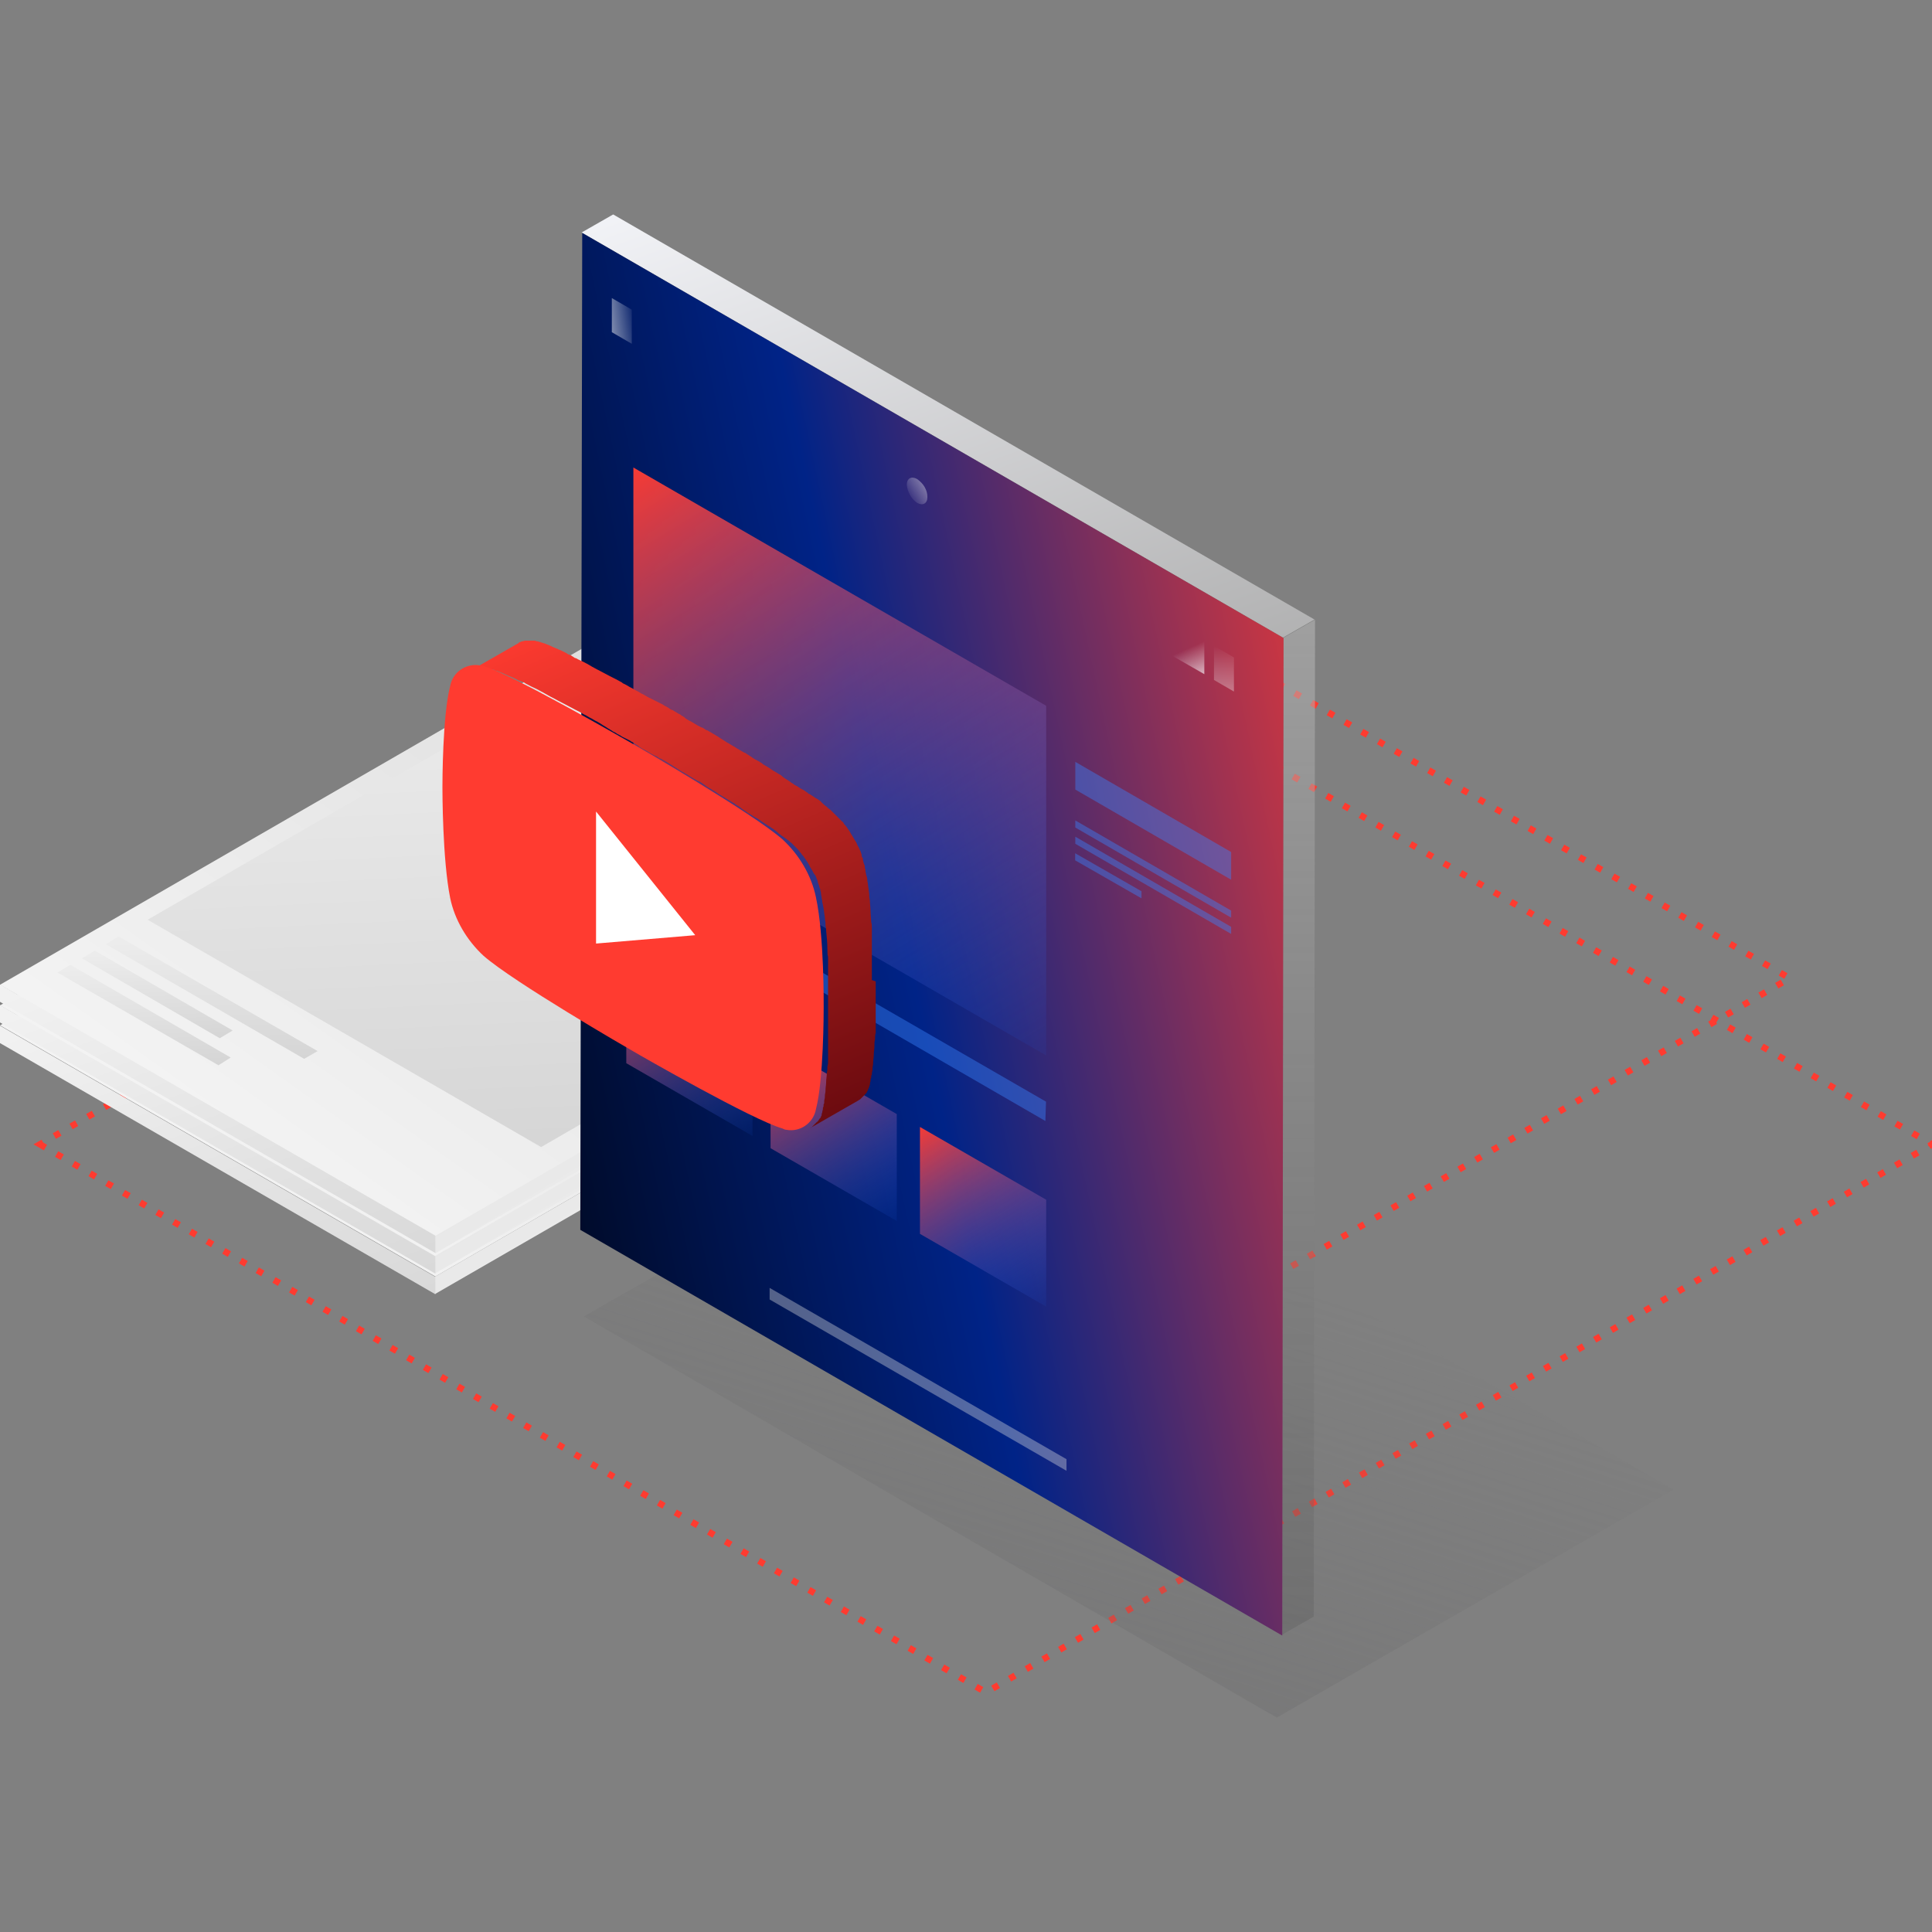 <svg version="1.1" id="Layer_1" xmlns="http://www.w3.org/2000/svg" x="0" y="0" width="300" height="300" viewBox="0 0 300 300" xml:space="preserve"><rect x="0" y="0" width="300" height="300" fill="#808080" stroke="none"/><style>.st0{fill:none;stroke:#ff3b30;stroke-dasharray:1,2}.st35{opacity:.431}.st36{fill:#3882fb}</style><path class="st0" d="M813.2 1829.4l146.9 85.1 146.9-85.1-146.9-84.6-146.9 84.6z" transform="translate(-807 -1651.706)"/><path class="st0" d="M908.9 1803.6l88 50.9 88-50.9-88-50.7-88 50.7z" transform="translate(-807 -1651.706)"/><g transform="translate(0 68.713)"><linearGradient id="SVGID_1_" gradientUnits="userSpaceOnUse" x1="-160.032" y1="435.175" x2="-161.808" y2="433.736" gradientTransform="matrix(151.332 0 0 -87.377 24504.111 38011.215)"><stop offset="0" stop-color="#bfbfbf"/><stop offset="1" stop-color="#f5f5f5"/></linearGradient><path d="M159.9 76.2l-92.3 53.3L0 90.5l92.3-53.3 67.6 39z" fill="url(#SVGID_1_)"/><g transform="translate(63.949 36.921)"><linearGradient id="SVGID_2_" gradientUnits="userSpaceOnUse" x1="-225.476" y1="395.692" x2="-224.25" y2="394.454" gradientTransform="matrix(87.383 0 0 -53.015 19668.484 20993.428)"><stop offset="0" stop-color="#bfbfbf"/><stop offset="1" stop-color="#f5f5f5"/></linearGradient><path d="M96 39.3V42L3.6 95.3v-2.7L96 39.3z" fill="url(#SVGID_2_)"/></g><g transform="translate(0 50.456)"><linearGradient id="SVGID_3_" gradientUnits="userSpaceOnUse" x1="-160.369" y1="379.859" x2="-158.836" y2="377.147" gradientTransform="matrix(63.949 0 0 -39.485 10260.683 15028.498)"><stop offset="0" stop-color="#f5f5f5"/><stop offset="1" stop-color="#bfbfbf"/></linearGradient><path d="M67.6 79.1v2.7L0 42.8v-2.7l67.6 39z" fill="url(#SVGID_3_)"/></g></g><g transform="translate(8.425 71.814)"><linearGradient id="SVGID_4_" gradientUnits="userSpaceOnUse" x1="-169.606" y1="430.64" x2="-169.44" y2="428.56" gradientTransform="matrix(123.317 0 0 -71.199 20989.916 30699.822)"><stop offset="0" stop-color="#ececec"/><stop offset="1" stop-color="#bfbfbf"/></linearGradient><path d="M144.8 72.6l-61-35.2-69.2 40 61.1 35.3 69.1-40.1" fill="url(#SVGID_4_)"/><linearGradient id="SVGID_5_" gradientUnits="userSpaceOnUse" x1="-165.667" y1="417.087" x2="-165.501" y2="415.006" gradientTransform="matrix(31.095 0 0 -17.956 5174.602 7569.494)"><stop offset="0" stop-color="#ececec"/><stop offset="1" stop-color="#bfbfbf"/></linearGradient><path d="M40.9 97.8L10 80l-2 1.2L38.8 99l2.1-1.2" fill="url(#SVGID_5_)"/><linearGradient id="SVGID_6_" gradientUnits="userSpaceOnUse" x1="-163.564" y1="409.826" x2="-163.399" y2="407.745" gradientTransform="matrix(22.2 0 0 -12.816 3646.202 5334.692)"><stop offset="0" stop-color="#ececec"/><stop offset="1" stop-color="#bfbfbf"/></linearGradient><path d="M27.7 94.5L6.3 82.1l-2 1.2 21.4 12.4 2-1.2" fill="url(#SVGID_6_)"/><linearGradient id="SVGID_7_" gradientUnits="userSpaceOnUse" x1="-164.53" y1="413.119" x2="-164.365" y2="411.038" gradientTransform="matrix(25.516 0 0 -14.735 4211.089 6171.882)"><stop offset="0" stop-color="#ececec"/><stop offset="1" stop-color="#bfbfbf"/></linearGradient><path d="M27.4 98.7l-25-14.4-2 1.2 25 14.4 2-1.2" fill="url(#SVGID_7_)"/></g><g transform="translate(0 65.713)"><linearGradient id="SVGID_8_" gradientUnits="userSpaceOnUse" x1="-160.032" y1="438.177" x2="-161.808" y2="436.738" gradientTransform="matrix(151.332 0 0 -87.377 24504.111 38273.344)"><stop offset="0" stop-color="#bfbfbf"/><stop offset="1" stop-color="#f5f5f5"/></linearGradient><path d="M159.9 76l-92.3 53.3L0 90.4 92.3 37l67.6 39z" fill="url(#SVGID_8_)"/><g transform="translate(63.949 36.921)"><linearGradient id="SVGID_9_" gradientUnits="userSpaceOnUse" x1="-225.476" y1="398.696" x2="-224.25" y2="397.457" gradientTransform="matrix(87.383 0 0 -53.015 19668.484 21152.473)"><stop offset="0" stop-color="#bfbfbf"/><stop offset="1" stop-color="#f5f5f5"/></linearGradient><path d="M96 39.1v2.7L3.6 95.1v-2.7L96 39.1z" fill="url(#SVGID_9_)"/></g><g transform="translate(0 50.456)"><linearGradient id="SVGID_10_" gradientUnits="userSpaceOnUse" x1="-160.369" y1="382.863" x2="-158.836" y2="380.152" gradientTransform="matrix(63.949 0 0 -39.485 10260.683 15146.953)"><stop offset="0" stop-color="#f5f5f5"/><stop offset="1" stop-color="#bfbfbf"/></linearGradient><path d="M67.6 78.9v2.7L0 42.6v-2.7l67.6 39z" fill="url(#SVGID_10_)"/></g></g><g transform="translate(8.425 68.814)"><linearGradient id="SVGID_11_" gradientUnits="userSpaceOnUse" x1="-169.606" y1="433.642" x2="-169.44" y2="431.562" gradientTransform="matrix(123.317 0 0 -71.199 20989.916 30913.42)"><stop offset="0" stop-color="#ececec"/><stop offset="1" stop-color="#bfbfbf"/></linearGradient><path d="M144.8 72.5l-61-35.3-69.2 40 61.1 35.3 69.1-40" fill="url(#SVGID_11_)"/><linearGradient id="SVGID_12_" gradientUnits="userSpaceOnUse" x1="-165.667" y1="420.096" x2="-165.501" y2="418.016" gradientTransform="matrix(31.095 0 0 -17.956 5174.602 7623.362)"><stop offset="0" stop-color="#ececec"/><stop offset="1" stop-color="#bfbfbf"/></linearGradient><path d="M40.9 97.6L10 79.8 8 81l30.8 17.8 2.1-1.2" fill="url(#SVGID_12_)"/><linearGradient id="SVGID_13_" gradientUnits="userSpaceOnUse" x1="-163.564" y1="412.839" x2="-163.399" y2="410.759" gradientTransform="matrix(22.2 0 0 -12.816 3646.202 5373.14)"><stop offset="0" stop-color="#ececec"/><stop offset="1" stop-color="#bfbfbf"/></linearGradient><path d="M27.7 94.3L6.3 82l-2 1.2 21.4 12.4 2-1.3" fill="url(#SVGID_13_)"/><linearGradient id="SVGID_14_" gradientUnits="userSpaceOnUse" x1="-164.53" y1="416.13" x2="-164.365" y2="414.05" gradientTransform="matrix(25.516 0 0 -14.735 4211.089 6216.087)"><stop offset="0" stop-color="#ececec"/><stop offset="1" stop-color="#bfbfbf"/></linearGradient><path d="M27.4 98.6l-25-14.4-2 1.2 25 14.4 2-1.2" fill="url(#SVGID_14_)"/></g><g><g transform="translate(0 62.713)"><linearGradient id="SVGID_15_" gradientUnits="userSpaceOnUse" x1="-160.032" y1="441.179" x2="-161.808" y2="439.74" gradientTransform="matrix(151.332 0 0 -87.377 24504.111 38535.477)"><stop offset="0" stop-color="#bfbfbf"/><stop offset="1" stop-color="#f5f5f5"/></linearGradient><path d="M159.9 75.9l-92.3 53.3L0 90.2l92.3-53.3 67.6 39z" fill="url(#SVGID_15_)"/><g transform="translate(63.949 36.921)"><linearGradient id="SVGID_16_" gradientUnits="userSpaceOnUse" x1="-225.476" y1="401.699" x2="-224.25" y2="400.46" gradientTransform="matrix(87.383 0 0 -53.015 19668.484 21311.518)"><stop offset="0" stop-color="#bfbfbf"/><stop offset="1" stop-color="#f5f5f5"/></linearGradient><path d="M96 39v2.7L3.6 95v-2.7L96 39z" fill="url(#SVGID_16_)"/></g><g transform="translate(0 50.456)"><linearGradient id="SVGID_17_" gradientUnits="userSpaceOnUse" x1="-160.369" y1="385.868" x2="-158.836" y2="383.156" gradientTransform="matrix(63.949 0 0 -39.485 10260.683 15265.408)"><stop offset="0" stop-color="#f5f5f5"/><stop offset="1" stop-color="#bfbfbf"/></linearGradient><path d="M67.6 78.7v2.7L0 42.4v-2.7l67.6 39z" fill="url(#SVGID_17_)"/></g></g><g transform="translate(8.425 65.814)"><linearGradient id="SVGID_18_" gradientUnits="userSpaceOnUse" x1="-169.606" y1="436.645" x2="-169.44" y2="434.564" gradientTransform="matrix(123.317 0 0 -71.199 20989.916 31127.016)"><stop offset="0" stop-color="#ececec"/><stop offset="1" stop-color="#bfbfbf"/></linearGradient><path d="M144.8 72.3L83.8 37 14.5 77l61.1 35.3 69.2-40" fill="url(#SVGID_18_)"/><linearGradient id="SVGID_19_" gradientUnits="userSpaceOnUse" x1="-165.667" y1="423.106" x2="-165.501" y2="421.025" gradientTransform="matrix(31.095 0 0 -17.956 5174.602 7677.23)"><stop offset="0" stop-color="#ececec"/><stop offset="1" stop-color="#bfbfbf"/></linearGradient><path d="M40.9 97.4L10 79.6l-2 1.2 30.8 17.8 2.1-1.2" fill="url(#SVGID_19_)"/><linearGradient id="SVGID_20_" gradientUnits="userSpaceOnUse" x1="-163.564" y1="415.853" x2="-163.399" y2="413.772" gradientTransform="matrix(22.2 0 0 -12.816 3646.202 5411.588)"><stop offset="0" stop-color="#ececec"/><stop offset="1" stop-color="#bfbfbf"/></linearGradient><path d="M27.7 94.2L6.3 81.8l-2 1.2 21.4 12.4 2-1.2" fill="url(#SVGID_20_)"/><linearGradient id="SVGID_21_" gradientUnits="userSpaceOnUse" x1="-164.53" y1="419.142" x2="-164.365" y2="417.061" gradientTransform="matrix(25.516 0 0 -14.735 4211.089 6260.292)"><stop offset="0" stop-color="#ececec"/><stop offset="1" stop-color="#bfbfbf"/></linearGradient><path d="M27.4 98.4L2.5 84l-2 1.2 25 14.4 1.9-1.2" fill="url(#SVGID_21_)"/></g></g><g><g transform="translate(-803.449 -1304.789)"><linearGradient id="SVGID_22_" gradientUnits="userSpaceOnUse" x1="642.14" y1="1807.935" x2="641.277" y2="1806.376" gradientTransform="matrix(160.13 0 0 -92.111 -101828.898 168034.234)"><stop offset="0" stop-color="#6c6c6d" stop-opacity="0"/><stop offset="1" stop-color="#6c6c6d"/></linearGradient><path d="M894.1 1509.2l107.6 62.3 61.6-35.4-107.6-62-61.6 35.1z" fill="url(#SVGID_22_)"/><g transform="translate(991.848 1364.317)"><linearGradient id="SVGID_23_" gradientUnits="userSpaceOnUse" x1="-314.838" y1="445.316" x2="-314.838" y2="444.26" gradientTransform="matrix(4.82 0 0 -149.225 1530.735 66488.992)"><stop offset="0" stop-color="#b7b7b7" stop-opacity=".565"/><stop offset="1" stop-color="#5c5c5c" stop-opacity=".353"/></linearGradient><path d="M10.9 39.5l4.9-2.8-.2 154.8-4.9 2.8.2-154.8z" fill="url(#SVGID_23_)"/></g><g transform="translate(888.962 1304.789)"><linearGradient id="SVGID_24_" gradientUnits="userSpaceOnUse" x1="-246.843" y1="502.009" x2="-245.893" y2="500.514" gradientTransform="matrix(107.735 0 0 -62.187 26610.545 31243.81)"><stop offset="0" stop-color="#f5f6fa"/><stop offset="1" stop-color="#a5a5a5"/></linearGradient><path d="M4.8 36.1l4.9-2.8 108.9 62.9-4.9 2.8L4.8 36.1z" fill="url(#SVGID_24_)"/></g><g transform="translate(888.757 1307.459)"><linearGradient id="SVGID_25_" gradientUnits="userSpaceOnUse" x1="-245.477" y1="502.547" x2="-246.911" y2="501.933" gradientTransform="matrix(103.3 0 0 -206.083 25487.219 103648.828)"><stop offset="0" stop-color="#ff3b30"/><stop offset=".499" stop-color="#002387"/><stop offset="1"/></linearGradient><path d="M114 96.4l-.2 154.9-109-63 .3-154.8L114 96.4z" fill="url(#SVGID_25_)"/></g><g transform="translate(893.355 1317.073)"><linearGradient id="SVGID_26_" gradientUnits="userSpaceOnUse" x1="-194.06" y1="446.715" x2="-196.559" y2="445.984" gradientTransform="matrix(2.921 0 0 -6.688 575.744 3023.67)"><stop offset="0" stop-color="#f5f6fa" stop-opacity="0"/><stop offset="1" stop-color="#e8e9ed"/></linearGradient><path d="M8.2 35.8L5.1 34v5.3l3.1 1.8v-5.3" fill="url(#SVGID_26_)"/><path d="M75.7 214.3l-46.1-26.6v1.8l46.1 26.6v-1.8" opacity=".373" fill="#e2e2e2"/><linearGradient id="SVGID_27_" gradientUnits="userSpaceOnUse" x1="-193.136" y1="446.585" x2="-193.136" y2="443.707" gradientTransform="matrix(2.922 0 0 -6.688 664.496 3074.751)"><stop offset="0" stop-color="#f5f6fa" stop-opacity="0"/><stop offset="1" stop-color="#e8e9ed"/></linearGradient><path d="M101.7 89.8L98.6 88v5.3l3.1 1.8v-5.3" fill="url(#SVGID_27_)"/><linearGradient id="SVGID_28_" gradientUnits="userSpaceOnUse" x1="-222.716" y1="455.664" x2="-222.452" y2="454.816" gradientTransform="matrix(5.827 0 0 -8.366 1391.868 3900.679)"><stop offset="0" stop-color="#f5f6fa" stop-opacity="0"/><stop offset="1" stop-color="#f5f6fa"/></linearGradient><path d="M97.1 87.1L91 83.6v5.3l6.1 3.5v-5.3" fill="url(#SVGID_28_)"/><linearGradient id="SVGID_29_" gradientUnits="userSpaceOnUse" x1="-197.209" y1="412.647" x2="-195.197" y2="414.316" gradientTransform="matrix(3.067 0 0 -3.948 656.024 1694.696)"><stop offset="0" stop-color="#f5f6fa" stop-opacity="0"/><stop offset="1" stop-color="#e8e9ed"/></linearGradient><path d="M52.5 62.1c-.9-.5-1.6-.1-1.6.9.1 1.1.7 2.2 1.6 2.8.9.5 1.6.1 1.6-.9 0-1.1-.6-2.1-1.6-2.8" fill="url(#SVGID_29_)"/></g></g><g transform="translate(-803.449 -1325.706)"><linearGradient id="SVGID_30_" gradientUnits="userSpaceOnUse" x1="638.434" y1="1835.275" x2="637.828" y2="1836.686" gradientTransform="matrix(-60.669 0 0 86.388 39649.582 -157159.39)"><stop offset="0" stop-color="#ff3b30"/><stop offset="1" stop-color="#0564ff" stop-opacity="0"/></linearGradient><path d="M965.9 1435.3l-64.1-37v54.3l64.1 37v-54.3" fill="url(#SVGID_30_)"/><linearGradient id="SVGID_31_" gradientUnits="userSpaceOnUse" x1="632.128" y1="1843.864" x2="631.522" y2="1845.275" gradientTransform="matrix(-18.527 0 0 26.385 12616.63 -47179.895)"><stop offset="0" stop-color="#ff3b30"/><stop offset="1" stop-color="#0564ff" stop-opacity="0"/></linearGradient><path d="M920.3 1485.5l-19.6-11.3v16.6l19.6 11.3v-16.6" fill="url(#SVGID_31_)"/><linearGradient id="SVGID_32_" gradientUnits="userSpaceOnUse" x1="632.064" y1="1843.891" x2="631.457" y2="1845.302" gradientTransform="matrix(-18.527 0 0 26.385 12637.81 -47167.344)"><stop offset="0" stop-color="#ff3b30"/><stop offset="1" stop-color="#0564ff" stop-opacity="0"/></linearGradient><path d="M942.7 1498.7l-19.6-11.3v16.6l19.6 11.3v-16.6" fill="url(#SVGID_32_)"/><linearGradient id="SVGID_33_" gradientUnits="userSpaceOnUse" x1="631.996" y1="1843.918" x2="631.39" y2="1845.329" gradientTransform="matrix(-18.527 0 0 26.385 12659.773 -47154.793)"><stop offset="0" stop-color="#ff3b30"/><stop offset="1" stop-color="#0564ff" stop-opacity="0"/></linearGradient><path d="M965.9 1512l-19.6-11.3v16.6l19.6 11.3V1512" fill="url(#SVGID_33_)"/><g class="st35"><path class="st36" d="M14-24.9v4.3l-24.2-14v-4.3l24.2 14z" transform="rotate(180 492.211 711.704)"/></g><path d="M980.7 1470.2l-10.3-5.9v-1.1l10.3 5.9v1.1z" opacity=".431" fill="#3882fb" transform="translate(0 -5)"/><g class="st35"><path class="st36" d="M14-25.3v1.1l-24.2-14v-1.1l24.2 14z" transform="rotate(180 492.211 715.713)"/></g><g class="st35"><path class="st36" d="M14-25.2v1.1l-24.2-14v-1.1l24.2 14z" transform="rotate(180 492.211 714.501)"/></g><g class="st35"><path class="st36" d="M55.4-3.8v3l-64.1-37 .1-3 64 37z" transform="rotate(180 478.587 729.486)"/></g></g><g transform="translate(-580.718 -473.219)"><linearGradient id="SVGID_34_" gradientUnits="userSpaceOnUse" x1="420.87" y1="975.854" x2="421.335" y2="974.565" gradientTransform="matrix(60.127 0 0 -71.907 -24630.33 70735.29)"><stop offset="0" stop-color="#ff3b30"/><stop offset="1" stop-color="#61070d"/></linearGradient><path d="M716.1 625.4V625.1v-.5-.1V624.2v-.3-.1-.4-.4-.1-.5-.3-.2-.5-.6-.9-.2-1-.2-1-.1c0-.3 0-.7-.1-1v-.1c-.1-1-.1-2-.2-3v-.1c0-.3-.1-.5-.1-.8v-.2c0-.3-.1-.6-.1-.9-.1-.5-.1-.9-.2-1.3v-.1c0-.3-.1-.6-.2-.9 0-.2-.1-.4-.1-.6v-.1c0-.1-.1-.3-.1-.4v-.1-.1c0-.1 0-.2-.1-.2 0-.1 0-.2-.1-.3v-.1c0-.1-.1-.3-.1-.4v-.1-.1s0-.1-.1-.1c0-.1-.1-.2-.1-.4v-.1c0-.1-.1-.2-.1-.3 0-.1-.1-.2-.1-.3-.1-.1-.1-.2-.2-.4 0-.1-.1-.1-.1-.2 0 0 0-.1-.1-.1v-.1c-.1-.1-.1-.3-.2-.4 0-.1-.1-.2-.1-.2-.1-.1-.1-.2-.2-.3-.2-.4-.5-.8-.7-1.2-.1-.2-.3-.4-.4-.6-.1-.1-.2-.3-.3-.4l-.1-.1-.1-.1c0-.1-.1-.1-.1-.2-.1-.1-.1-.2-.2-.2l-.1-.1-.3-.3-.1-.1-.1-.1-.1-.1-.2-.2-.1-.1-.3-.3-.1-.1-.3-.3-.1-.1c-.1-.1-.3-.2-.4-.3l-.1-.1-.1-.1c-.1-.1-.3-.2-.4-.3l-.2-.2c-.1-.1-.2-.1-.2-.2l-.1-.1c-.2-.2-.4-.3-.7-.5l-.2-.1-.9-.6h-.1l-.2-.2c-.2-.1-.4-.3-.6-.4l-.4-.2-.6-.4-.4-.2c-.2-.2-.5-.3-.7-.5l-.3-.2c-.3-.2-.7-.4-1-.7l-.1-.1c-.4-.2-.8-.5-1.2-.7l-.3-.2c-.4-.3-.8-.5-1.3-.8l-.1-.1c-.4-.3-.8-.5-1.2-.7l-.3-.2c-.4-.3-.8-.5-1.2-.8h-.1l-1.2-.7-.3-.2c-.4-.2-.8-.5-1.2-.7l-1.1-.7-.3-.2-1-.6-.7-.4h-.1l-.6-.4h-.1l-.6-.3-.5-.3-.5-.3-.4-.2-.5-.3-.1-.1-.1-.1-.5-.3-.1-.1-.2-.1-.2-.1-.3-.2-.2-.1-.3-.2-.3-.1-.3-.2-.3-.2-.4-.2-.3-.2-.4-.2-.4-.2-.4-.2-.4-.2-.4-.2-.4-.2-.5-.3-.4-.2-.5-.3-.4-.2-.5-.3-.4-.2-.5-.3-.4-.2-.2-.1-.1-.1c-.5-.3-1.1-.6-1.7-.9l-.2-.1c-.6-.3-1.1-.6-1.7-.9l-.2-.1c-.6-.3-1.1-.6-1.6-.9l-.2-.1c-.5-.3-1.1-.5-1.6-.8h-.1l-.3-.2-.3-.2-.5-.2-.3-.2-.6-.3-.2-.1c-.3-.1-.5-.2-.7-.3-.3-.1-.5-.2-.7-.3l-.2-.1c-.2-.1-.3-.1-.5-.2s-.3-.1-.5-.2h-.1l-.2-.1h-.1l-.2-.1h-.1c-.1 0-.2-.1-.3-.1h-.1c-.1 0-.2 0-.2-.1h-.2H663.4h-.4H662.4h-.1c-.2 0-.3.1-.5.1-.1 0-.1 0-.2.1h-.1c-.1 0-.2.1-.3.2l-7.5 4.3c.1-.1.2-.1.3-.2h.1c.1 0 .1-.1.2-.1.2-.1.3-.1.5-.1H656.5c.1 0 .3.1.4.1.1 0 .2.1.4.1.1 0 .1 0 .2.1.1 0 .2.1.3.1h.1c.2.1.3.1.5.2s.3.1.5.2l.2.1c.2.1.5.2.7.3.2.1.5.2.7.3l.2.1.6.3.3.1.5.2.3.2.4.2c.5.3 1.1.5 1.6.8l.2.1c.5.3 1.1.6 1.6.9l.2.1c.6.3 1.1.6 1.7.9l.2.1c.6.3 1.1.6 1.7.9l.4.2.4.2.5.3.4.2.5.3.4.2.5.3.4.2.5.3.3.2.5.3.3.2.5.3.3.2.4.2.3.2.4.2.3.2.4.2.2.1.4.2.2.1.3.2.2.1.2.1.1.1.5.3.1.1.1.1.5.3.4.2.5.3.5.3.6.3h.1l.6.4h.1l.7.4 1 .6.3.2 1.1.7 1.2.7.3.2 1.2.7h.1c.4.2.8.5 1.2.8l.3.2c.4.2.8.5 1.2.7l.1.1c.4.3.8.5 1.3.8l.3.2c.4.2.8.5 1.2.7l.1.1c.3.2.7.4 1 .7l.3.2.7.5.4.2.6.4.4.2.6.4.3.2.9.6.2.1c.2.2.5.3.7.5l.4.3.2.2c.1.1.3.2.4.3l.1.1c.1 0 .1.1.2.1.1.1.3.2.4.3.1.1.3.2.4.3.2.1.3.3.5.4l.1.1.4.4.1.1.4.4.1.1c.1.1.2.3.3.4l.1.1c.1.2.2.3.4.5.1.2.3.4.4.6.3.4.5.8.7 1.2.1.1.1.2.2.3 0 .1.1.1.1.2.1.2.2.4.3.5l.1.1c.1.2.2.4.2.5.1.2.2.4.2.5v.1c.1.2.1.4.2.5v.1c.1.2.1.4.2.5v.1c0 .2.1.3.1.5v.1c0 .2.1.4.1.6 0 .2.1.4.1.6v.1c.1.3.1.6.2.9v.1c.1.4.1.9.2 1.3v.1c0 .3.1.6.1.9v.2c0 .3.1.5.1.8v.1c.1 1 .2 2 .2 3v.1c0 .3 0 .7.1 1V637.9c0 .3 0 .6-.1.9v.1c0 .3 0 .6-.1.9v.2c0 .4-.1.8-.1 1.2v.1c0 .4-.1.8-.1 1.2v.1c0 .3-.1.5-.1.8v.2c0 .2-.1.4-.1.6v.2c0 .1 0 .2-.1.3v.2c0 .1 0 .2-.1.3v.2c0 .2-.1.3-.1.5 0 .1-.1.2-.1.4v.1c0 .1-.1.1-.1.2s-.1.2-.1.2 0 .1-.1.1c-.1.1-.1.2-.2.3 0 .1-.1.1-.1.1 0 .1-.1.1-.2.2l-.1.1-.2.2-.1.1-.2.2-.1.1c-.1.1-.2.2-.3.2l7.5-4.3c.1-.1.2-.1.3-.2l.1-.1.2-.2.1-.1.2-.2.1-.1.2-.2s0-.1.1-.1 0 0 0-.1c.1-.1.1-.2.2-.3v-.1c0-.1.1-.1.1-.2s0-.1.1-.2v-.1c0-.1 0-.1.1-.2v-.2c0-.2.1-.3.1-.5v-.1c0-.1 0-.2.1-.3v-.2c0-.1 0-.2.1-.3v-.1-.1c0-.2.1-.4.1-.6v-.2c0-.2.1-.5.1-.8v-.1c0-.4.1-.8.1-1.2v-.1c0-.4.1-.8.1-1.2v-.1-.1c0-.3 0-.6.1-.9v-.1c0-.3 0-.6.1-.9v-.2-.9-.2-.8-.8-.2V629.7v-.7-.2-.6-.1-.6-.1-.4-.1-.4-.3-.1-.4-.1l-.6-.2z" fill="url(#SVGID_34_)"/><path d="M33.3 49.2c.9.5 18.5 10.7 23.2 14.8 2.6 2.4 4.5 5.6 5.2 9 1.3 6.1 1.2 16.7 1.2 17.2s0 11.1-1.2 15.7c-.4 2.2-2.5 3.6-4.6 3.2-.2 0-.4-.1-.6-.2-4.6-1.3-22.2-11.4-23.2-12-.9-.5-18.5-10.7-23.2-14.8-2.6-2.4-4.5-5.6-5.2-9-1.2-6-1.2-16.6-1.2-17.2s0-11.1 1.2-15.7c.4-2.2 2.5-3.6 4.7-3.2.2 0 .3.1.5.1 4.7 1.4 22.3 11.6 23.2 12.1z" fill="#ff3b30" transform="translate(645.718 539.55)"/><path d="M5 38.3v20.5l15.4-1.3L5 38.3" fill="#fff" transform="translate(668.272 560.933)"/></g></g></svg>
